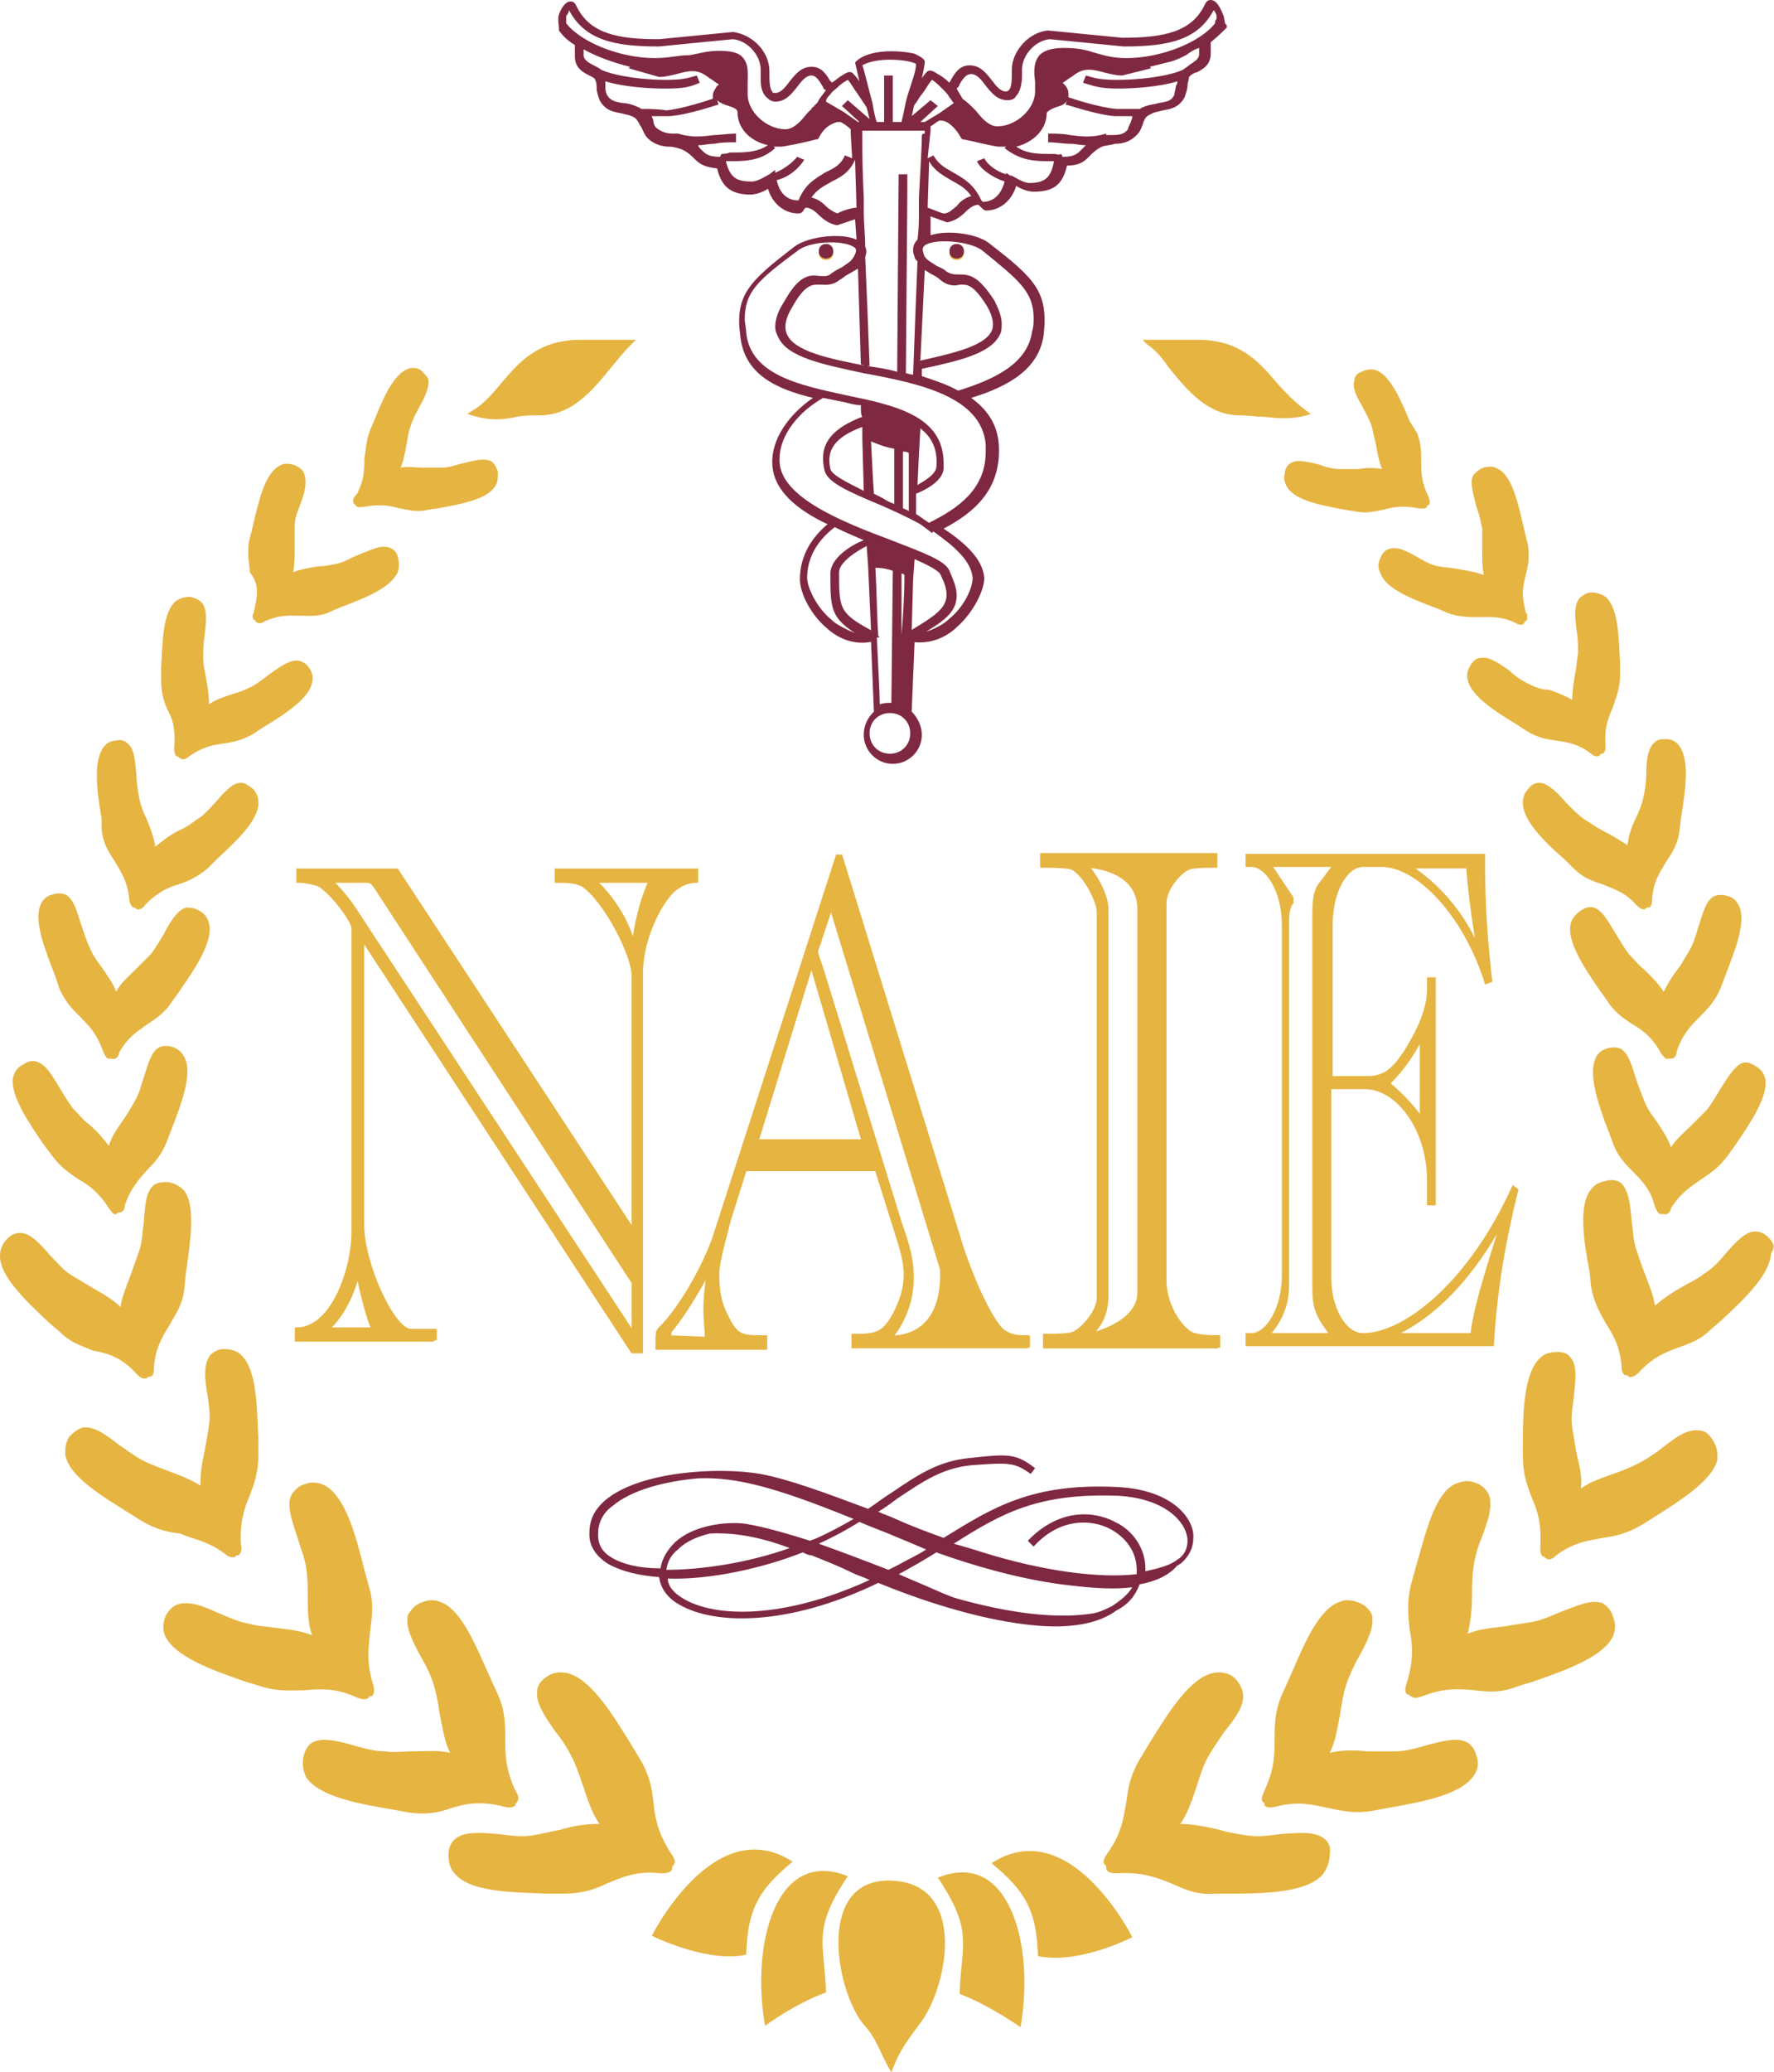 <?xml version="1.0" encoding="UTF-8"?> <!-- Generator: Adobe Illustrator 25.0.0, SVG Export Plug-In . SVG Version: 6.00 Build 0) --> <svg xmlns="http://www.w3.org/2000/svg" xmlns:xlink="http://www.w3.org/1999/xlink" version="1.1" id="Layer_1" x="0px" y="0px" viewBox="0 0 122.2 142.7" style="enable-background:new 0 0 122.2 142.7;" xml:space="preserve"> <style type="text/css"> .st0{fill:#E6B441;} .st1{fill:#7F2841;} .st2{fill-rule:evenodd;clip-rule:evenodd;fill:#E6B441;} .st3{fill:none;stroke:#E6B441;stroke-width:0.297;stroke-miterlimit:3.864;} .st4{fill:none;stroke:#E6B441;stroke-width:0.38;stroke-miterlimit:3.864;} .st5{fill:none;stroke:#E6B441;stroke-width:0.309;stroke-miterlimit:3.864;} </style> <g> <g> <path class="st0" d="M45,124c-0.1-0.9-0.3-1.9-1-3l-0.6-1c-1.3-2.1-2.8-4.5-4.4-4.8c-0.5-0.1-1,0-1.4,0.3s-0.6,0.6-0.6,1 c-0.1,0.8,0.6,1.8,1.3,2.8c0.5,0.6,0.9,1.3,1.2,1.9c0.3,0.7,0.5,1.3,0.7,1.9c0.3,0.9,0.6,1.8,1.1,2.5c-0.9,0-1.7,0.1-2.7,0.4 c-0.6,0.1-1.3,0.3-2,0.4s-1.5,0-2.2-0.1c-1.2-0.1-2.4-0.2-3,0.3c-0.3,0.2-0.5,0.6-0.5,1.1c0,0.6,0.1,1,0.5,1.4 c1.1,1.2,3.9,1.2,6.3,1.3h1.1c1.3,0,2.2-0.3,3-0.7c1-0.4,2-0.9,3.7-0.7c0.3,0,0.7,0,0.8-0.3c0-0.1,0-0.1,0-0.2 c0.1,0,0.1,0,0.1-0.1c0.2-0.2,0-0.5-0.2-0.8C45.3,126.2,45.1,125.1,45,124z"></path> <path class="st0" d="M31.1,124.5c1-0.3,2-0.5,3.6-0.1c0.3,0.1,0.7,0.1,0.8-0.1v-0.1c0,0,0.1,0,0.1-0.1c0.2-0.2,0.1-0.5-0.1-0.8 c-0.7-1.5-0.7-2.6-0.7-3.6c0-0.9,0-1.9-0.5-3l-0.5-1.1c-1-2.2-2-4.8-3.5-5.3c-0.5-0.2-0.9-0.1-1.4,0.1c-0.4,0.2-0.6,0.5-0.8,0.8 c-0.2,0.8,0.3,1.8,0.9,2.9c0.4,0.7,0.7,1.3,0.9,2s0.3,1.3,0.4,2c0.2,0.9,0.3,1.8,0.7,2.6c-0.8-0.2-1.7-0.1-2.6-0.1 c-0.6,0-1.3,0.1-1.9,0c-0.7,0-1.4-0.2-2.1-0.4c-1.1-0.3-2.2-0.6-2.9-0.2c-0.3,0.2-0.5,0.5-0.6,1s0,1,0.2,1.4 c0.9,1.3,3.5,1.8,5.9,2.2l1.1,0.2l0,0C29.4,125,30.3,124.8,31.1,124.5z"></path> <path class="st0" d="M24.6,116.9c0.3,0.1,0.6,0.2,0.8,0c0,0,0-0.1,0.1-0.1h0.1c0.2-0.1,0.2-0.5,0.1-0.8c-0.5-1.6-0.3-2.6-0.2-3.7 c0.1-0.9,0.3-1.8-0.1-3.1l-0.3-1.1c-0.6-2.4-1.3-5-2.7-5.8c-0.4-0.2-0.9-0.3-1.4-0.1c-0.4,0.1-0.7,0.4-0.9,0.7 c-0.4,0.7,0,1.8,0.4,3c0.2,0.7,0.5,1.4,0.6,2.1s0.1,1.4,0.1,2c0,0.9,0,1.8,0.3,2.6c-0.8-0.3-1.6-0.4-2.5-0.5 c-0.6-0.1-1.2-0.1-1.9-0.3c-0.6-0.1-1.3-0.4-2-0.7c-1.1-0.5-2.1-0.9-2.9-0.6c-0.3,0.1-0.6,0.4-0.8,0.8c-0.2,0.5-0.2,1,0,1.4 c0.7,1.4,3.2,2.3,5.5,3.1l1,0.3c1.2,0.4,2.1,0.3,3,0.3C22,116.3,23.1,116.2,24.6,116.9z"></path> <path class="st0" d="M15.5,107c0.2,0.2,0.5,0.3,0.7,0.2l0.1-0.1h0.1c0.2-0.1,0.3-0.4,0.2-0.7c-0.1-1.5,0.2-2.5,0.6-3.4 c0.3-0.8,0.6-1.6,0.6-2.8v-1c-0.1-2.3-0.1-4.9-1.2-5.9c-0.3-0.3-0.7-0.4-1.2-0.4c-0.4,0-0.7,0.2-0.9,0.4c-0.5,0.6-0.4,1.7-0.2,2.8 c0.1,0.7,0.2,1.4,0.1,2c-0.1,0.7-0.2,1.3-0.3,1.8c-0.2,0.9-0.3,1.6-0.3,2.4c-0.6-0.4-1.4-0.7-2.2-1c-0.5-0.2-1.1-0.4-1.7-0.7 c-0.6-0.3-1.1-0.7-1.7-1.1c-0.9-0.7-1.7-1.3-2.5-1.2c-0.3,0.1-0.6,0.3-0.9,0.6c-0.2,0.3-0.3,0.6-0.3,1c0,0.1,0,0.2,0,0.3 c0.3,1.5,2.5,2.8,4.4,4l0.8,0.5c1,0.6,1.8,0.8,2.7,0.9C13.3,106,14.3,106.1,15.5,107z"></path> <path class="st0" d="M9.4,94.6c0.2,0.2,0.4,0.4,0.7,0.3c0,0,0.1,0,0.1-0.1h0.1c0.3,0,0.3-0.4,0.3-0.6c0.1-1.5,0.7-2.3,1.1-3 c0.4-0.7,0.9-1.4,1-2.5l0.1-1c0.3-2.1,0.7-4.6-0.1-5.7c-0.3-0.3-0.6-0.5-1.1-0.6c-0.4,0-0.7,0-1,0.2c-0.6,0.5-0.6,1.5-0.7,2.6 c-0.1,0.7-0.1,1.3-0.3,1.9S9.2,87.2,9,87.8c-0.3,0.8-0.6,1.5-0.7,2.2c-0.5-0.5-1.2-0.9-1.9-1.3c-0.5-0.3-1-0.6-1.5-0.9 S4,87,3.5,86.5c-0.7-0.8-1.4-1.6-2.1-1.6c-0.3,0-0.6,0.1-0.9,0.4C0.2,85.6,0,86,0,86.5c0,1.4,1.8,3.1,3.4,4.6l0.7,0.6 c0.8,0.8,1.6,1,2.3,1.3C7.5,93.2,8.4,93.5,9.4,94.6z"></path> <path class="st0" d="M3.6,79.6c0.6,0.8,1.2,1.2,1.8,1.6c0.7,0.4,1.4,0.9,2.1,2c0.1,0.1,0.3,0.5,0.5,0.4c0,0,0.1,0,0.1-0.1h0.1 c0.3,0,0.4-0.3,0.4-0.5c0.4-1.2,1-1.8,1.5-2.4c0.5-0.5,1-1,1.4-2l0.3-0.8c0.7-1.8,1.5-3.9,0.9-5c-0.2-0.4-0.5-0.6-0.8-0.7 s-0.6-0.1-0.9,0c-0.6,0.3-0.8,1.2-1.1,2.1c-0.2,0.6-0.3,1.1-0.6,1.6s-0.5,0.9-0.8,1.3c-0.4,0.6-0.8,1.1-1,1.8 c-0.4-0.5-0.8-1-1.4-1.5c-0.4-0.3-0.7-0.7-1.1-1.1c-0.3-0.4-0.6-0.9-0.9-1.4c-0.5-0.8-0.9-1.6-1.6-1.8c-0.3-0.1-0.6,0-0.9,0.2 c-0.4,0.2-0.6,0.5-0.7,0.9c-0.2,1.2,1,3,2.1,4.6L3.6,79.6z"></path> <path class="st0" d="M4.1,68.1C4.5,69,5,69.5,5.5,70c0.6,0.6,1.2,1.2,1.6,2.4c0.1,0.2,0.2,0.5,0.4,0.5h0.1h0.1 C8,73,8.2,72.7,8.2,72.5c0.6-1.1,1.3-1.5,2-2c0.6-0.4,1.2-0.8,1.7-1.6l0.5-0.7c1.1-1.6,2.3-3.4,2-4.6c-0.1-0.4-0.3-0.7-0.7-0.9 c-0.3-0.2-0.6-0.2-0.9-0.2c-0.6,0.2-1.1,1-1.5,1.8c-0.3,0.5-0.6,1-0.9,1.4c-0.4,0.4-0.7,0.7-1.1,1.1c-0.5,0.5-1,0.9-1.3,1.5 c-0.2-0.6-0.6-1.1-1-1.7c-0.3-0.4-0.6-0.8-0.8-1.3c-0.2-0.4-0.4-1-0.6-1.6c-0.3-0.9-0.5-1.8-1.1-2.1c-0.3-0.1-0.6-0.1-0.9,0 c-0.4,0.1-0.7,0.4-0.8,0.7c-0.5,1.1,0.3,3.1,1,4.9L4.1,68.1z"></path> <path class="st0" d="M7,57.1c0.1,1,0.5,1.6,0.9,2.2c0.4,0.7,0.9,1.4,1,2.6c0,0.2,0.1,0.5,0.3,0.6h0.1c0,0,0,0,0.1,0.1 c0.2,0.1,0.5-0.1,0.6-0.3c0.9-0.9,1.6-1.2,2.3-1.4c0.6-0.2,1.3-0.5,2-1.1l0.6-0.6c1.4-1.3,2.9-2.7,2.9-3.9c0-0.4-0.1-0.7-0.4-1 c-0.3-0.2-0.5-0.4-0.8-0.4c-0.6,0-1.2,0.7-1.8,1.4c-0.4,0.4-0.8,0.9-1.2,1.1c-0.4,0.3-0.8,0.6-1.3,0.8c-0.6,0.3-1.1,0.7-1.6,1.1 c-0.1-0.6-0.3-1.2-0.6-1.9C9.9,56,9.7,55.5,9.6,55s-0.2-1.1-0.2-1.6c-0.1-0.9-0.1-1.8-0.6-2.2C8.6,51,8.3,50.9,8,51 c-0.4,0-0.7,0.2-0.9,0.5c-0.7,1-0.4,3.1-0.1,4.9V57.1z"></path> <path class="st0" d="M12,51.5c0,0.2,0,0.5,0.2,0.6h0.1c0,0,0,0.1,0.1,0.1c0.2,0.2,0.5,0,0.6-0.1c1-0.7,1.7-0.8,2.4-0.9 c0.6-0.1,1.3-0.2,2.1-0.7l0.6-0.4c1.5-0.9,3.2-2,3.4-3.1c0.1-0.4,0-0.7-0.2-1s-0.4-0.4-0.7-0.5c-0.6-0.1-1.3,0.4-2,0.9 c-0.4,0.3-0.9,0.7-1.3,0.9c-0.4,0.2-0.9,0.4-1.3,0.5c-0.6,0.2-1.2,0.4-1.6,0.7c0-0.6-0.1-1.2-0.2-1.8c-0.1-0.5-0.2-0.9-0.2-1.4 s0-1,0.1-1.6c0.1-0.9,0.2-1.7-0.2-2.2c-0.2-0.2-0.4-0.3-0.8-0.4c-0.4,0-0.7,0.1-1,0.3c-0.9,0.8-0.9,2.8-1,4.6v0.8 c0,0.9,0.2,1.6,0.5,2.2C11.9,49.5,12.1,50.3,12,51.5z"></path> <path class="st0" d="M17.7,40.8c0,0.4-0.1,0.8-0.2,1.3c0,0.1-0.1,0.2-0.1,0.3s0,0.2,0.1,0.3h0.1v0.1c0.2,0.2,0.5,0.1,0.6,0 c1.1-0.5,1.8-0.4,2.5-0.4c0.6,0,1.3,0.1,2.1-0.3l0.7-0.3c1.6-0.6,3.4-1.3,3.9-2.4c0.1-0.3,0.1-0.7,0-1.1c-0.1-0.3-0.3-0.5-0.6-0.6 c-0.6-0.2-1.3,0.2-2.1,0.5c-0.5,0.2-1,0.5-1.4,0.6c-0.5,0.1-0.9,0.2-1.4,0.2c-0.6,0.1-1.2,0.2-1.7,0.4c0.1-0.6,0.1-1.2,0.1-1.8 c0-0.5,0-0.9,0-1.4s0.2-1,0.4-1.5c0.3-0.8,0.5-1.6,0.2-2.2c-0.1-0.2-0.4-0.4-0.7-0.5c-0.4-0.1-0.7-0.1-1,0.1 c-1,0.6-1.4,2.5-1.8,4.2l-0.2,0.8c-0.1,0.3-0.1,0.7-0.1,1c0,0.5,0.1,0.9,0.1,1.3C17.6,39.9,17.7,40.3,17.7,40.8z"></path> <path class="st0" d="M24.4,34.7C24.5,34.7,24.5,34.7,24.4,34.7c0.1,0.1,0.1,0.1,0.1,0.1c0.1,0.2,0.4,0.1,0.6,0.1 c1-0.2,1.7-0.1,2.4,0.1c0.6,0.1,1.2,0.3,2,0.1l0.7-0.1c1.6-0.3,3.3-0.6,3.9-1.5c0.2-0.3,0.2-0.6,0.2-1c-0.1-0.3-0.2-0.5-0.4-0.7 c-0.5-0.3-1.2-0.1-2,0.1c-0.5,0.1-0.9,0.3-1.4,0.3c-0.4,0-0.9,0-1.3,0c-0.6,0-1.1-0.1-1.6,0c0.2-0.5,0.3-1,0.4-1.6 c0.1-0.4,0.1-0.8,0.3-1.3c0.1-0.4,0.4-0.9,0.6-1.3c0.4-0.7,0.7-1.4,0.6-1.9c-0.1-0.2-0.3-0.4-0.5-0.6c-0.3-0.2-0.6-0.2-0.9-0.1 c-1,0.4-1.7,2-2.3,3.5l-0.3,0.7l0,0c-0.3,0.8-0.3,1.4-0.4,2c0,0.7,0,1.4-0.5,2.4C24.4,34.2,24.2,34.5,24.4,34.7z"></path> <path class="st0" d="M35.6,28.7c0.5-0.1,1-0.1,1.6-0.1c2.2,0,3.6-1.7,4.9-3.3c0.5-0.6,0.9-1.1,1.4-1.6l0.3-0.3h-0.4H40 c-2.9,0-4.2,1.5-5.4,2.9c-0.6,0.7-1.2,1.5-2.1,2l-0.3,0.2l0.3,0.1C33.8,29,34.7,28.9,35.6,28.7z"></path> </g> <path class="st1" d="M77,102.4c-5.9-0.3-8.6,1.4-12,3.5c-1.1-0.4-2.2-0.8-3.3-1.3c-0.4-0.2-0.8-0.3-1.2-0.5 c0.5-0.3,0.9-0.6,1.3-0.9c1.8-1.2,3.1-2.1,5.1-2.3c2.6-0.2,3-0.2,4.1,0.6l0.3-0.4c-1.3-1-1.8-1-4.5-0.7c-2.1,0.2-3.5,1.1-5.4,2.4 c-0.5,0.3-1,0.7-1.6,1.1c-2.7-1-5.3-2-7.4-2.4c-2.9-0.5-8.3-0.2-10.7,1.8c-0.8,0.7-1.1,1.4-1.1,2.3v0.1c0,0.8,0.5,1.5,1.3,2 c0.9,0.5,2.1,0.8,3.5,0.9c0.1,0.7,0.5,1.4,1.4,1.9c2.4,1.4,7.5,1.5,13.7-1.5l0,0c3.9,1.6,7.6,2.6,10.5,2.9c2.7,0.3,4.7-0.1,5.9-1 c0.8-0.4,1.3-1,1.6-1.8c1.1-0.2,2-0.6,2.6-1.3c0.1,0,0.1-0.1,0.2-0.1c0.6-0.5,0.9-1.1,0.9-1.8C82.3,104.7,80.9,102.6,77,102.4z M77,103c3.5,0.2,4.8,2,4.8,3.1c0,0.5-0.2,1-0.7,1.3c-0.5,0.4-1.3,0.6-2.2,0.8c0-0.1,0-0.1,0-0.2c0-1.3-0.8-2.6-2.1-3.2 c-1.5-0.8-3.9-0.9-6,1.3l0.4,0.4c1.8-2,4-1.9,5.3-1.2c1.1,0.6,1.8,1.6,1.8,2.8c0,0.1,0,0.2,0,0.3c-2.6,0.3-6.4-0.2-10.6-1.5 c-0.6-0.2-1.3-0.4-2-0.6C69,104.2,71.5,102.8,77,103z M66,110.1c-0.7-0.2-1.3-0.5-2-0.8s-1.4-0.6-2.1-0.9c0.1,0,0.1-0.1,0.2-0.1 c0.9-0.5,1.6-0.9,2.4-1.4c2.5,0.9,5.6,1.8,8.6,2.2c1.6,0.2,3.4,0.4,4.9,0.2c-0.3,0.5-0.8,0.9-1.4,1.3c-0.4,0.2-0.8,0.4-1.3,0.5 C72.8,111.5,69.6,111.1,66,110.1z M48.9,105.6c2-0.1,3.9,0.4,5.5,1c-2.8,1-6,1.5-8.5,1.5c0.1-0.6,0.3-1,0.8-1.4 C47.3,106.1,48.1,105.8,48.9,105.6z M61.9,105.9c0.5,0.2,1.2,0.5,1.9,0.8c-0.6,0.4-1.3,0.7-2,1.1c-0.2,0.1-0.4,0.2-0.6,0.3 c-1.8-0.7-3.4-1.3-4.8-1.8c1.1-0.5,2-1,2.8-1.5C60.1,105.2,61,105.5,61.9,105.9z M42.2,107.3c-0.7-0.4-1-0.9-1-1.6v-0.1 c0-0.7,0.3-1.4,1-1.9c1.3-1.1,3.6-1.7,5.9-1.9c2.6-0.1,5.3,0.6,10.7,2.8c-0.7,0.4-1.6,0.9-2.5,1.3c-0.2,0.1-0.3,0.1-0.5,0.2 c-2.2-0.7-3.8-1.1-4.7-1.2c-1.4-0.1-3.4,0.2-4.6,1.3c-0.5,0.5-0.9,1.1-1,1.8C44,108,42.9,107.7,42.2,107.3z M47.1,110.1 c-0.7-0.4-1.1-0.9-1.1-1.4c2.9,0.1,6.5-0.7,9.3-1.8c0.2,0.1,0.4,0.2,0.6,0.2c1,0.4,2,0.8,2.8,1.2c0.4,0.2,0.8,0.3,1.2,0.5 C54,111.5,49.3,111.4,47.1,110.1z"></path> <g> <path class="st0" d="M91.2,126.6c-0.6-0.5-1.8-0.4-3-0.3c-0.8,0.1-1.5,0.2-2.2,0.1s-1.4-0.2-2-0.4c-0.9-0.2-1.8-0.4-2.7-0.4 c0.5-0.7,0.8-1.6,1.1-2.5c0.2-0.6,0.4-1.3,0.7-1.9c0.3-0.6,0.8-1.3,1.2-1.9c0.8-1,1.5-1.9,1.3-2.8c-0.1-0.4-0.3-0.7-0.6-1 c-0.4-0.3-0.9-0.4-1.4-0.3c-1.6,0.3-3.1,2.7-4.4,4.8l-0.6,1c-0.7,1.1-0.9,2.1-1,3c-0.2,1.1-0.3,2.2-1.3,3.6 c-0.2,0.3-0.4,0.6-0.2,0.8l0.1,0.1c0,0.1,0,0.1,0,0.2c0.1,0.3,0.5,0.3,0.8,0.3c1.7-0.1,2.7,0.3,3.7,0.7c0.9,0.4,1.7,0.8,3,0.7h1.1 c2.5,0,5.2-0.1,6.3-1.3c0.3-0.4,0.5-0.9,0.5-1.4C91.7,127.2,91.5,126.8,91.2,126.6z"></path> <path class="st0" d="M101.1,120c-0.7-0.4-1.8-0.1-2.9,0.2c-0.7,0.2-1.4,0.4-2.1,0.4s-1.3,0-1.9,0c-0.9-0.1-1.8-0.1-2.6,0.1 c0.4-0.8,0.5-1.6,0.7-2.6c0.1-0.6,0.2-1.3,0.4-2c0.2-0.6,0.5-1.3,0.9-2c0.6-1.1,1.1-2.1,0.9-2.9c-0.1-0.3-0.4-0.6-0.8-0.8 c-0.5-0.2-0.9-0.3-1.4-0.1c-1.5,0.5-2.5,3-3.5,5.3l-0.5,1.1c-0.5,1.2-0.5,2.1-0.5,3c0,1.1,0,2.1-0.7,3.6c-0.1,0.3-0.3,0.6-0.1,0.8 c0,0,0.1,0,0.1,0.1s0,0.1,0,0.1c0.1,0.2,0.5,0.2,0.8,0.1c1.6-0.4,2.6-0.1,3.6,0.1c0.9,0.2,1.8,0.4,3,0.2l0,0l1.1-0.2 c2.3-0.4,5-0.9,5.9-2.2c0.3-0.4,0.4-0.9,0.2-1.4C101.6,120.5,101.4,120.2,101.1,120z"></path> <path class="st0" d="M110.4,110.4c-0.8-0.3-1.8,0.2-2.9,0.6c-0.7,0.3-1.4,0.6-2,0.7c-0.7,0.1-1.3,0.2-1.9,0.3 c-0.9,0.1-1.8,0.2-2.5,0.5c0.2-0.8,0.3-1.7,0.3-2.6c0-0.6,0-1.3,0.1-2s0.3-1.4,0.6-2.1c0.4-1.1,0.8-2.2,0.4-3 c-0.2-0.3-0.5-0.6-0.9-0.7c-0.5-0.2-0.9-0.1-1.4,0.1c-1.4,0.7-2,3.4-2.7,5.8l-0.3,1.1c-0.3,1.2-0.2,2.2-0.1,3.1 c0.2,1,0.3,2.1-0.2,3.7c-0.1,0.3-0.2,0.7,0.1,0.8h0.1c0,0.1,0,0.1,0.1,0.1c0.2,0.2,0.5,0.1,0.8,0c1.5-0.6,2.6-0.5,3.6-0.4 c0.9,0.1,1.8,0.2,3-0.3l1-0.3c2.3-0.8,4.8-1.7,5.5-3.1c0.2-0.5,0.2-0.9,0-1.4C111,110.9,110.7,110.6,110.4,110.4z"></path> <path class="st0" d="M117,98.5c-0.8-0.1-1.6,0.5-2.5,1.2c-0.5,0.4-1.1,0.8-1.7,1.1c-0.6,0.3-1.1,0.5-1.7,0.7 c-0.8,0.3-1.5,0.5-2.2,1c0.1-0.8-0.1-1.6-0.3-2.4c-0.1-0.6-0.2-1.2-0.3-1.8c-0.1-0.6,0-1.3,0.1-2c0.1-1.1,0.3-2.2-0.2-2.8 c-0.2-0.3-0.5-0.4-0.9-0.4c-0.5,0-0.9,0.1-1.2,0.4c-1.1,1-1.2,3.6-1.2,5.8v1c0,1.2,0.3,2,0.6,2.8c0.4,0.9,0.7,1.8,0.6,3.4 c0,0.3,0,0.6,0.2,0.7h0.1c0,0,0,0.1,0.1,0.1c0.2,0.2,0.5,0,0.7-0.2c1.2-0.9,2.2-1,3.2-1.2c0.8-0.1,1.7-0.3,2.7-0.9l0.8-0.5 c1.9-1.2,4.1-2.6,4.4-4c0-0.1,0-0.2,0-0.3c0-0.3-0.1-0.7-0.3-1C117.7,98.7,117.4,98.5,117,98.5z"></path> <path class="st0" d="M121.8,85.2c-0.3-0.3-0.6-0.4-0.9-0.4c-0.7,0-1.4,0.8-2.1,1.6c-0.4,0.5-0.9,1-1.4,1.3c-0.5,0.4-1,0.6-1.5,0.9 c-0.7,0.4-1.3,0.8-1.9,1.3c-0.1-0.7-0.4-1.4-0.7-2.2c-0.2-0.5-0.4-1.1-0.6-1.7s-0.2-1.2-0.3-1.9c-0.1-1.1-0.2-2.1-0.7-2.6 c-0.2-0.2-0.6-0.3-1-0.2c-0.5,0.1-0.8,0.2-1.1,0.6c-0.9,1.1-0.5,3.6-0.1,5.7l0.1,1l0,0c0.2,1.1,0.6,1.8,1,2.5c0.5,0.8,1,1.6,1.1,3 c0,0.3,0.1,0.6,0.3,0.6h0.1l0.1,0.1c0.2,0.1,0.5-0.1,0.7-0.3c1-1.1,1.9-1.4,2.7-1.7c0.8-0.3,1.5-0.5,2.3-1.3l0.7-0.6 c1.6-1.5,3.3-3.1,3.4-4.6C122.3,85.9,122.2,85.6,121.8,85.2z"></path> <path class="st0" d="M118.5,75c-0.3,0.5-0.6,1-0.9,1.4c-0.4,0.4-0.7,0.7-1.1,1.1c-0.5,0.5-1,0.9-1.4,1.5c-0.2-0.6-0.6-1.2-1-1.8 c-0.3-0.4-0.6-0.8-0.8-1.3c-0.2-0.5-0.4-1-0.6-1.6c-0.3-0.9-0.5-1.8-1.1-2.1c-0.3-0.1-0.6-0.1-0.9,0c-0.4,0.1-0.7,0.4-0.8,0.7 c-0.5,1.1,0.2,3.2,0.9,5l0.3,0.8c0.3,0.9,0.9,1.5,1.4,2c0.6,0.6,1.2,1.2,1.5,2.4c0.1,0.2,0.2,0.5,0.4,0.5h0.1h0.1 c0.3,0.1,0.5-0.2,0.5-0.4c0.7-1.1,1.4-1.5,2.1-2c0.6-0.4,1.2-0.8,1.8-1.6l0.5-0.7c1.1-1.6,2.3-3.4,2.1-4.6 c-0.1-0.4-0.3-0.7-0.7-0.9c-0.3-0.2-0.6-0.3-0.9-0.2C119.5,73.4,119,74.2,118.5,75z"></path> <path class="st0" d="M114.6,68.3c-0.3-0.5-0.8-1-1.3-1.5c-0.4-0.3-0.7-0.7-1.1-1.1c-0.3-0.4-0.6-0.9-0.9-1.4 c-0.5-0.8-0.9-1.6-1.5-1.8c-0.3-0.1-0.6,0-0.9,0.2s-0.6,0.5-0.7,0.9c-0.3,1.2,0.9,3,2,4.6l0.5,0.7c0.5,0.8,1.1,1.2,1.7,1.6 c0.7,0.4,1.4,0.9,2,2c0.1,0.1,0.3,0.5,0.5,0.4h0.1h0.1c0.3,0,0.4-0.3,0.4-0.5c0.4-1.2,1-1.8,1.6-2.4c0.5-0.5,1-1,1.4-1.9l0.3-0.8 c0.7-1.8,1.5-3.8,1-4.9c-0.2-0.4-0.4-0.6-0.8-0.7c-0.3-0.1-0.6-0.1-0.9,0c-0.6,0.3-0.8,1.2-1.1,2.1c-0.2,0.6-0.3,1.1-0.6,1.6 c-0.3,0.5-0.5,0.9-0.8,1.3C115.2,67.2,114.9,67.7,114.6,68.3z"></path> <path class="st0" d="M110.4,57.2c-0.4-0.2-0.8-0.5-1.3-0.8c-0.4-0.3-0.8-0.7-1.2-1.1c-0.6-0.7-1.2-1.3-1.8-1.4 c-0.3,0-0.6,0.1-0.8,0.4c-0.3,0.3-0.4,0.6-0.4,1c0,1.2,1.5,2.7,2.9,3.9l0.6,0.6l0,0c0.7,0.7,1.4,0.9,2,1.1 c0.7,0.3,1.5,0.5,2.3,1.4c0.1,0.1,0.4,0.4,0.6,0.3c0,0,0.1,0,0.1-0.1h0.1c0.3,0,0.3-0.4,0.3-0.6c0.1-1.3,0.6-1.9,1-2.6 c0.4-0.6,0.8-1.2,0.9-2.2l0.1-0.8c0.3-1.9,0.6-3.9-0.1-4.9c-0.2-0.3-0.5-0.5-0.9-0.5c-0.3,0-0.6,0-0.8,0.2 c-0.5,0.4-0.6,1.3-0.6,2.2c0,0.6-0.1,1.2-0.2,1.6c-0.1,0.5-0.3,1-0.5,1.4c-0.3,0.6-0.5,1.2-0.6,1.9 C111.5,57.8,111,57.5,110.4,57.2z"></path> <path class="st0" d="M105.3,47.1c-0.4-0.2-0.9-0.5-1.3-0.9c-0.7-0.5-1.4-1-2-0.9c-0.3,0-0.5,0.2-0.7,0.5s-0.3,0.7-0.2,1 c0.2,1.1,1.9,2.2,3.4,3.1l0.6,0.4c0.8,0.5,1.4,0.6,2.1,0.7c0.7,0.1,1.5,0.2,2.4,0.9c0.1,0.1,0.4,0.3,0.6,0.1c0,0,0,0,0.1-0.1h0.1 c0.2-0.1,0.2-0.4,0.2-0.6c-0.1-1.2,0.2-1.9,0.5-2.6c0.2-0.6,0.5-1.3,0.5-2.2v-0.8c-0.1-1.8-0.1-3.8-1-4.6c-0.3-0.2-0.6-0.3-1-0.3 c-0.3,0-0.6,0.2-0.8,0.4c-0.4,0.5-0.3,1.3-0.2,2.2c0.1,0.5,0.1,1.1,0.1,1.6c-0.1,0.5-0.1,1-0.2,1.4c-0.1,0.6-0.2,1.2-0.2,1.8 c-0.5-0.3-1-0.5-1.6-0.7C106.2,47.5,105.7,47.3,105.3,47.1z"></path> <path class="st0" d="M95.7,37.8c-0.3,0.1-0.5,0.3-0.6,0.6c-0.2,0.4-0.2,0.7,0,1.1c0.4,1.1,2.3,1.8,3.9,2.4l0.7,0.3 c0.8,0.3,1.5,0.3,2.2,0.3s1.5-0.1,2.5,0.4c0.1,0.1,0.5,0.2,0.6,0v-0.1h0.1c0.1-0.1,0.1-0.2,0.1-0.3s0-0.3-0.1-0.3 c-0.1-0.5-0.2-0.9-0.2-1.3c0-0.5,0.1-0.9,0.2-1.3c0.1-0.4,0.2-0.8,0.2-1.3c0-0.3,0-0.6-0.1-1l-0.2-0.8c-0.4-1.7-0.8-3.7-1.8-4.2 c-0.3-0.2-0.6-0.2-1-0.1c-0.3,0.1-0.5,0.3-0.7,0.5c-0.3,0.5,0,1.3,0.2,2.2c0.2,0.5,0.3,1,0.4,1.5c0,0.5,0,1,0,1.4 c0,0.6,0,1.2,0.1,1.8c-0.5-0.2-1.1-0.3-1.7-0.4c-0.4-0.1-0.9-0.1-1.4-0.2c-0.5-0.1-0.9-0.3-1.4-0.6C97,38,96.3,37.6,95.7,37.8z"></path> <path class="st0" d="M88.9,31.9c-0.2,0.1-0.4,0.4-0.4,0.7c-0.1,0.4,0,0.7,0.2,1c0.6,0.9,2.4,1.2,3.9,1.5l0.7,0.1 c0.8,0.2,1.4,0,2-0.1c0.7-0.2,1.3-0.3,2.4-0.1c0.1,0,0.5,0.1,0.6-0.1v-0.1c0,0,0,0,0.1,0c0.2-0.2,0-0.5,0-0.6 c-0.5-1-0.5-1.7-0.5-2.4c0-0.6,0-1.3-0.3-2L97.1,29c-0.6-1.5-1.4-3.2-2.3-3.5c-0.3-0.1-0.6-0.1-1,0.1c-0.3,0.1-0.5,0.3-0.5,0.6 c-0.2,0.5,0.2,1.2,0.6,1.9c0.2,0.4,0.5,0.9,0.6,1.3s0.2,0.9,0.3,1.3c0.1,0.6,0.2,1.1,0.4,1.6c-0.5-0.1-1.1-0.1-1.6,0 c-0.4,0-0.8,0-1.3,0c-0.4,0-0.9-0.1-1.4-0.3C90.1,31.8,89.3,31.6,88.9,31.9z"></path> <path class="st0" d="M80.5,25.3c1.3,1.6,2.7,3.3,4.9,3.3c0.6,0,1.1,0.1,1.6,0.1c1,0.1,1.9,0.2,3-0.1l0.3-0.1L90,28.3 c-0.8-0.6-1.5-1.3-2.1-2c-1.2-1.4-2.5-2.9-5.4-2.9h-3.4h-0.4l0.3,0.3C79.6,24.1,80.1,24.7,80.5,25.3z"></path> </g> <g> <path class="st0" d="M44.9,133.3c0,0,4.3-8.6,9.7-5.1c-2.3,1.9-3.1,3.2-3.2,6.4C48.7,135.2,44.9,133.3,44.9,133.3L44.9,133.3z"></path> <path class="st0" d="M52.7,139.5c-1-5.7,0.8-12.3,5.7-10.3c-2.5,3.7-1.6,4.6-1.5,8C54.7,138,52.7,139.5,52.7,139.5L52.7,139.5z"></path> <path class="st0" d="M61.4,142.7c0.5-1.3,0.8-1.8,2-3.4c1.9-2.5,3.3-9.7-2.1-9.8c-5-0.1-3.8,7.3-1.9,9.8 C60.5,140.5,60.5,141.2,61.4,142.7L61.4,142.7z"></path> <path class="st0" d="M78,133.4c0,0-4.3-8.6-9.7-5.1c2.3,1.9,3.1,3.2,3.2,6.4C74.3,135.3,78,133.4,78,133.4L78,133.4z"></path> <path class="st0" d="M70.3,139.6c1-5.7-0.8-12.3-5.7-10.3c2.5,3.7,1.6,4.6,1.5,8C68.2,138.1,70.3,139.6,70.3,139.6L70.3,139.6z"></path> </g> <path class="st0" d="M56.9,16.9c0.3,0,0.5,0.2,0.5,0.5s-0.2,0.5-0.5,0.5s-0.5-0.2-0.5-0.5S56.6,16.9,56.9,16.9z"></path> <path class="st0" d="M65.9,16.9c0.3,0,0.5,0.2,0.5,0.5s-0.2,0.5-0.5,0.5s-0.5-0.2-0.5-0.5S65.6,16.9,65.9,16.9z"></path> <g> <path class="st1" d="M56.9,17.8c0.3,0,0.5-0.2,0.5-0.5s-0.2-0.5-0.5-0.5s-0.5,0.2-0.5,0.5C56.4,17.6,56.6,17.8,56.9,17.8z"></path> <path class="st1" d="M65.9,17.8c0.3,0,0.5-0.2,0.5-0.5s-0.2-0.5-0.5-0.5s-0.5,0.2-0.5,0.5C65.4,17.6,65.6,17.8,65.9,17.8z"></path> <path class="st1" d="M84.2,0.9c0,0-0.3-0.9-0.8-0.9c-0.2,0-0.3,0.1-0.4,0.3c-0.9,1.9-2.8,2.3-5.7,2.3l-5.1-0.5l0,0 c-1.3,0.1-2.5,1.4-2.5,2.7V5c0,0.4,0,1-0.2,1.2c0,0-0.1,0.1-0.2,0.1c-0.4,0-0.7-0.4-1-0.8c-0.4-0.5-0.8-1-1.5-1s-1,0.5-1.3,1 c0,0.1-0.1,0.1-0.1,0.2c-0.3-0.3-0.6-0.5-0.8-0.6c-0.3-0.2-0.5-0.3-0.7-0.2l0,0l0,0c-0.1,0.1-0.3,0.3-0.4,0.5 c0.1-0.5,0.2-0.9,0.2-1.2l0,0l0,0C63.6,4,63.4,3.9,63,3.7c-0.8-0.2-3-0.4-4,0.5l-0.1,0.1l0.3,1.3C59,5.3,58.8,5.1,58.7,5l0,0l0,0 c-0.2-0.1-0.4,0-0.7,0.2c-0.2,0.1-0.4,0.3-0.7,0.5c0,0,0-0.1-0.1-0.1c-0.3-0.5-0.6-1-1.3-1s-1.1,0.5-1.5,1c-0.3,0.4-0.6,0.8-1,0.8 c-0.1,0-0.2,0-0.2-0.1C53,6.1,53,5.5,53,5.1V4.9c0-1.3-1.1-2.5-2.5-2.7l0,0l-5.1,0.5c-2.9,0-4.8-0.4-5.7-2.3 c-0.1-0.2-0.2-0.3-0.4-0.3c-0.5,0-0.8,0.9-0.8,0.9c-0.1,0.3,0,0.8,0,0.9V2v0.1c0.3,0.4,0.6,0.7,1.1,1c0,0.1,0,0.1,0,0.2 c0,0.1,0,0.2,0,0.3s0,0.2,0,0.3c0,0.8,0.6,1.1,1,1.3C40.8,5.3,41,5.4,41,5.5c0.1,0.2,0.1,0.4,0.1,0.6s0.1,0.5,0.2,0.8 c0.4,0.7,0.9,0.8,1.5,0.9c0.3,0.1,0.6,0.1,0.9,0.3l0,0l0,0c0.2,0.1,0.3,0.4,0.5,0.7c0.1,0.2,0.2,0.5,0.4,0.7 c0.5,0.5,1.1,0.6,1.5,0.6c0.3,0,0.6,0.1,0.9,0.2c0.4,0.2,0.6,0.4,0.8,0.6c0.4,0.4,0.7,0.6,1.6,0.7c0.3,1.3,1,1.8,2.3,1.8 c0.4,0,0.9-0.2,1.2-0.4c0.3,1,1.1,1.7,2.1,1.7c0.2,0,0.3-0.1,0.4-0.3l0.1-0.1c0.3,0,0.6,0.2,0.9,0.5c0.3,0.3,0.7,0.6,1.2,0.7h0.1 l1.2-0.4l0.1,1.4c-1.1-0.5-3.4-0.2-4.3,0.5c-3.1,2.4-4.1,3.3-3.7,6.2l0,0c0.3,2.6,2.5,3.6,5,4.2c-1.6,1.1-2.9,2.8-2.8,4.6 c0.1,1.8,1.7,3.1,3.8,4.1c-1.3,1.1-1.9,2.4-1.9,3.8c0,0.9,0.7,2.4,1.9,3.4c0.9,0.8,2,1.1,3,0.9h0.1l0,0H60l0.2,4.8 c-0.4,0.4-0.7,0.9-0.7,1.6c0,1.1,0.9,2,2,2s2-0.9,2-2c0-0.6-0.3-1.2-0.7-1.6l0.2-4.8c-0.1,0-0.1,0-0.2,0c1.4,0.2,2.5-0.4,3.2-1.1 c1-0.9,1.8-2.4,1.8-3.3c-0.1-1.3-1.3-2.4-2.8-3.4c2.1-1.1,4-2.7,3.8-5.8c-0.1-1.4-0.8-2.4-1.9-3.2c2.6-0.8,4.7-2,5-4.4 c0.3-2.9-0.6-3.8-3.7-6.2c-0.8-0.7-2.9-1-4.1-0.6v-1.3l1.1,0.4h0.1c0.5-0.1,0.9-0.4,1.2-0.7s0.6-0.5,0.9-0.5l0.1,0.1 c0.1,0.1,0.3,0.3,0.4,0.3c1,0,1.8-0.7,2.1-1.7c0.3,0.2,0.8,0.4,1.2,0.4c1.4,0,2-0.5,2.3-1.8c1,0,1.3-0.4,1.6-0.7 c0.2-0.2,0.4-0.4,0.8-0.6c0.3-0.1,0.6-0.1,0.9-0.2c0.5,0,1-0.1,1.5-0.6c0.2-0.2,0.3-0.4,0.4-0.7c0.1-0.3,0.2-0.6,0.5-0.7l0,0l0,0 c0.3-0.2,0.6-0.2,0.9-0.3c0.6-0.1,1.1-0.2,1.5-0.9c0.1-0.3,0.2-0.6,0.2-0.8c0-0.2,0.1-0.4,0.1-0.6c0,0,0,0,0.1-0.1 c0.1-0.1,0.2-0.1,0.3-0.2l0,0c0,0,0,0,0.1,0c0.4-0.2,1-0.5,1-1.3c0-0.1,0-0.2,0-0.3s0-0.2,0-0.3s0-0.1,0-0.2 c0.4-0.3,0.8-0.7,1.1-1V1.8V1.7C84.3,1.7,84.4,1.2,84.2,0.9z M63.5,6.5c0.3-0.4,0.5-0.8,0.7-1c0.2,0.1,0.5,0.4,0.8,0.7 c0.1,0.1,0.3,0.3,0.4,0.5c0.1,0.1,0.2,0.3,0.3,0.4l0,0l-1,0.7l-1,0.6h-0.3l1.2-1.1l-0.5-0.4L62.8,8c0.1-0.3,0.1-0.6,0.2-0.8 C63.2,7,63.3,6.7,63.5,6.5z M63.5,9.4c0,0.7-0.1,2.2-0.2,4.2c0,0.3,0,0.6,0,0.9c0,0.6,0,1.3-0.1,2c-0.3,0.3-0.4,0.7-0.2,1.2 c0,0.1,0.1,0.2,0.2,0.3c-0.1,2.4-0.2,5.1-0.3,7.8c-0.2,0-0.4-0.1-0.5-0.1l0.1-12.4v-1V12h-0.2h-0.4v0.4l-0.1,13.2 c-0.7-0.2-1.4-0.3-2.1-0.4c-2.6-0.5-5-1-5.5-2.2c-0.2-0.5-0.1-1.1,0.4-1.9c0.9-1.6,1.4-1.5,1.9-1.5c0.3,0,0.8,0.1,1.3-0.3 c0.2-0.1,0.4-0.3,0.6-0.4c0.2-0.1,0.5-0.3,0.7-0.4l0.2,6.6c0.1,0,0.3,0.1,0.4,0.1c0.1,0,0.1,0,0.2,0c-0.1-2.7-0.2-5.3-0.3-7.5 c0.1-0.3,0.1-0.5,0-0.7c0-0.8-0.1-1.6-0.1-2.4c0-0.3,0-0.7,0-1c-0.1-1.9-0.1-3.3-0.1-4c0-0.1,0-0.2,0-0.3s0-0.2,0-0.3 c0.1,0,0.4,0,0.8,0l0,0c0,0,0,0,0.1,0c0.7,0,1.8,0,2.5,0c0,0,0,0,0.1,0c0.4,0,0.7,0,0.8,0c0,0,0,0.1,0,0.2 C63.5,9.2,63.5,9.3,63.5,9.4z M63.7,18.6c0.2,0.1,0.3,0.2,0.5,0.3c0.2,0.1,0.4,0.2,0.6,0.4c0.5,0.4,1,0.4,1.3,0.3 c0.5,0,0.9-0.1,1.9,1.5c0.4,0.7,0.5,1.3,0.3,1.7c-0.5,1.1-3,1.6-5.2,2.1c0.1,0,0.2,0,0.3-0.1L63.7,18.6z M63.1,4.4 c0,0.4-0.2,1-0.4,1.6c-0.1,0.3-0.2,0.6-0.3,1c-0.1,0.5-0.2,1-0.3,1.4h-0.6V5.2h-0.6v3.2h-0.5c-0.1-0.2-0.2-0.7-0.3-1.3 c-0.3-1.1-0.6-2.4-0.7-2.6C60.4,3.9,62.6,4.1,63.1,4.4z M57.2,6.5c0.1-0.2,0.3-0.3,0.4-0.4c0.3-0.3,0.6-0.5,0.8-0.6 c0.2,0.2,0.4,0.6,0.7,1c0.2,0.3,0.4,0.6,0.6,0.9l0.2,0.8l-1.5-1.3L58,7.3l1.2,1.1h-0.1l-1-0.7L56.9,7C56.9,6.8,57,6.7,57.2,6.5z M39,1.6c0-0.1,0-0.2,0-0.3s0-0.1,0-0.2c0.1-0.1,0.2-0.3,0.2-0.4c1.1,2.1,3.2,2.5,6.2,2.5l0,0c0,0,5-0.5,5.1-0.5 c1,0.1,1.9,1.1,1.9,2.1V5c0,0.1,0,0.2,0,0.3c0,0.5,0,1,0.4,1.4C53,6.9,53.2,7,53.4,7c0.7,0,1.1-0.5,1.5-1c0.3-0.4,0.6-0.8,1-0.8 c0.3,0,0.5,0.3,0.8,0.8c0,0.1,0.1,0.2,0.2,0.2c-0.2,0.3-0.5,0.6-0.6,0.9c0,0-0.1,0-0.1,0.1l0,0c0,0-0.1,0-0.1,0.1l0,0 c-0.1,0.1-0.2,0.1-0.2,0.2l0,0c0,0,0,0-0.1,0.1l0,0c0,0,0,0-0.1,0.1l-0.1,0.1c-0.4,0.5-0.9,1.1-1.5,1.1c-1.3,0-2.6-1.2-2.6-2.4 c0-0.2,0-0.5,0-0.7c0-0.7,0.1-1.3-0.3-1.8c-0.3-0.4-0.9-0.5-1.7-0.5s-1.4,0.2-2,0.3c-0.8,0-1.4,0.2-2.4,0.2C42.7,4,40,2.9,39,1.6z M44.2,7.5c-0.1,0-0.1-0.1-0.2-0.1c-0.4-0.2-0.8-0.3-1.1-0.3C42.3,7,42,6.9,41.8,6.5c-0.1-0.2-0.1-0.4-0.1-0.6c0-0.1,0-0.2,0-0.3 C43,6,44.8,6.1,45.8,6.1c1.3,0,1.7-0.1,2.4-0.4L48,5.2c-0.7,0.2-1,0.3-2.2,0.3s-3.3-0.2-4.4-0.7c-0.1-0.1-0.3-0.2-0.5-0.3 c-0.4-0.2-0.7-0.4-0.7-0.7c0-0.1,0-0.3,0-0.4l0,0c0.9,0.5,2,0.9,3.2,1.2l-0.1,0.1l0,0l0,0L44,4.9l1.4,0.4l0,0 c0.4,0,0.8-0.1,1.2-0.2s0.7-0.2,1.1-0.2c0.5,0,0.8,0.2,1.2,0.5c0.2,0.1,0.4,0.3,0.6,0.4c0,0,0,0.1-0.1,0.1 c-0.1,0.2-0.3,0.4-0.3,0.7c0,0.1,0,0.2,0,0.2c-0.3,0.1-2.1,0.7-3.2,0.8C45.3,7.5,44.6,7.5,44.2,7.5z M49.7,10.6l-0.1,0.2 c-0.8,0-1-0.2-1.3-0.5c-0.1-0.1-0.2-0.2-0.2-0.3c0.4,0,0.7-0.1,1.1-0.1c0.5-0.1,0.9-0.1,1.5-0.1V9.2c-0.6,0-1.1,0.1-1.5,0.1 c-0.8,0.1-1.5,0.2-2.5-0.1l0,0c-0.1,0-0.2,0-0.3,0c-0.5,0-0.8-0.1-1.2-0.4C45.1,8.7,45,8.5,45,8.3c0-0.1-0.1-0.2-0.1-0.3 c0.4,0,0.9,0,1.2,0c1.4-0.1,3.3-0.8,3.4-0.8l-0.1-0.3c0.2,0.2,0.5,0.3,0.8,0.4s0.6,0.2,0.6,0.4c0,1.1,0.8,2,2.1,2.3 c-0.6,0.4-1.3,0.5-2.2,0.5c-0.1,0-0.3,0-0.4,0C50,10.6,49.8,10.6,49.7,10.6z M55,13.8L55,13.8L55,13.8c-0.8,0-1.3-0.5-1.5-1.4 c0.9-0.2,1.6-0.9,1.9-1.4l-0.5-0.2c-0.2,0.3-0.8,0.8-1.5,1.1v-0.2L53,12l0,0l0,0l0,0c-0.2,0.1-0.8,0.5-1.2,0.5 c-1,0-1.5-0.2-1.8-1.4c0.1,0,0.1,0,0.2,0c0.1,0,0.2,0,0.3,0c1.3,0,2.1-0.2,2.9-0.9l-0.1-0.1c0.2,0,0.3,0,0.5,0s1.7-0.3,2.4-0.5 h0.1l0.1-0.1c0.2-0.4,0.5-0.8,1-1c0.2-0.1,0.3-0.1,0.5-0.1l0,0c0.2,0.1,0.5,0.3,0.7,0.5v0.3l0.1,1.7l-0.5-0.2 c-0.3,0.7-0.8,0.9-1.4,1.2C56.2,12.3,55.5,12.6,55,13.8z M57.7,14.7c-0.3-0.1-0.6-0.3-0.8-0.5c-0.3-0.3-0.6-0.5-1-0.6 c0.4-0.6,0.9-0.8,1.4-1.1c0.6-0.3,1.2-0.6,1.6-1.5l0.1,3.3C58.6,14.3,57.8,14.6,57.7,14.7z M57.3,42.7c-1.1-0.9-1.7-2.3-1.7-2.9 c0-1.3,0.6-2.5,1.9-3.5c0.6,0.3,1.3,0.6,2,0.9c-0.8,0.3-2.3,1.2-2.3,2.3l0,0c0,2.3,0,3,1.7,4.1C58.2,43.3,57.6,43,57.3,42.7z M57.8,39.4c0-0.7,1.3-1.5,1.9-1.8l0.1,1.4l0.2,4.4C57.8,42.2,57.8,41.9,57.8,39.4z M62.7,50.5c0,0.8-0.6,1.4-1.4,1.4 c-0.8,0-1.4-0.6-1.4-1.4c0-0.8,0.6-1.4,1.4-1.4S62.7,49.7,62.7,50.5z M60.5,43.8c-0.1-1.4-0.1-3-0.2-4.7c0.5,0,0.9,0.1,1.2,0.2 l-0.1,9.1h-0.1c-0.2,0-0.4,0-0.7,0.1c0-0.8-0.1-2.4-0.2-4.6h0.2L60.5,43.8z M62.2,44c0,0.4,0,0.8,0,1.2V44L62.2,44z M62.1,43.7 v-4.2c0.1,0,0.1,0,0.2,0.1C62.3,41.1,62.2,42.5,62.1,43.7L62.1,43.7z M62.6,43.5c0.1,0,0.1-0.1,0.2-0.1l0.1-3.5l0.1-1.4 c0.9,0.4,1.7,0.8,1.8,1.1C65.8,41.6,64.9,42.1,62.6,43.5z M67,39.8L67,39.8c0,0.7-0.6,2-1.6,2.8c-0.4,0.4-1,0.7-1.6,0.9 c1.3-0.8,2.1-1.4,2.1-2.5c0-0.5-0.2-1-0.5-1.7s-1.7-1.2-4-2.1c-3.2-1.2-7.6-2.9-7.7-5.4c0-0.1,0-0.1,0-0.2c0-1.7,1.4-3.3,3-4.2 c0.5,0.1,1,0.2,1.5,0.3c0.4,0.1,0.7,0.2,1.1,0.2c0,0.4,0,0.7,0.1,0.8c-1.3,0.5-2.7,1.3-2.7,2.8c0,0.3,0,0.5,0.1,0.9 c0.2,0.8,1.5,1.4,3.9,2.4c0.9,0.4,1.8,0.8,2.7,1.3l0.8,0.6l0.1-0.1C65.7,37.6,66.9,38.6,67,39.8z M59.4,29.4v0.8l0.1,3.6 c-1.2-0.6-2.2-1.1-2.3-1.5C56.9,31,57.5,30.1,59.4,29.4z M61.6,34.7c-0.3-0.1-0.5-0.2-0.8-0.4c-0.2-0.1-0.4-0.2-0.6-0.3 c-0.1-1.4-0.1-1.8-0.2-3.6c0.5,0.2,1,0.4,1.6,0.5V34.7L61.6,34.7z M62.6,35.2c-0.1-0.1-0.2-0.1-0.4-0.2l0,0v-3.9 c0.1,0,0.3,0,0.4,0.1C62.6,32.6,62.6,33.9,62.6,35.2C62.5,35.2,62.6,35.2,62.6,35.2z M67.9,30.6c0,0.2,0,0.3,0,0.5 c0,2.6-1.9,3.9-3.9,4.9c-0.2-0.1-0.7-0.5-0.9-0.6c0-0.2,0-1.1,0-1.4c0.5-0.2,1.8-0.8,1.9-1.7c0-0.2,0-0.3,0-0.4 c0-3.3-3.4-4-6.8-4.7c-3.2-0.7-6.5-1.4-6.8-4.3l0,0c0-0.3-0.1-0.7-0.1-0.9c0-1.9,0.9-2.7,3.6-4.7c0.8-0.7,3.1-0.8,3.9-0.3 c0.2,0.1,0.2,0.3,0.1,0.5c-0.2,0.5-0.5,0.6-0.9,0.9c-0.2,0.1-0.4,0.2-0.7,0.4C57,19.1,56.7,19,56.4,19c-0.7-0.1-1.4,0-2.4,1.8 c-0.4,0.6-0.6,1.2-0.6,1.7c0,0.3,0.1,0.5,0.2,0.7c0.6,1.4,3.1,1.9,5.9,2.5C63.3,26.4,67.6,27.3,67.9,30.6z M63.2,33.4l0.1-2.1 l0.1-1.8c0.9,0.7,1.2,1.6,1.1,2.7C64.4,32.7,63.7,33.1,63.2,33.4z M67.6,17.2c2.6,2.1,3.6,2.9,3.6,4.7c0,0.3,0,0.6-0.1,0.9 c-0.3,2.2-2.5,3.3-5.1,4.1c-0.7-0.4-1.6-0.7-2.5-1c0-0.2,0-0.4,0-0.5c2.8-0.6,4.8-1.1,5.4-2.4c0.1-0.2,0.1-0.5,0.1-0.7 c0-0.5-0.2-1-0.5-1.6c-1.1-1.7-1.7-1.8-2.4-1.8c-0.3,0-0.6,0-0.9-0.2c-0.2-0.2-0.5-0.3-0.7-0.4c-0.4-0.3-0.8-0.4-0.9-0.9 c-0.1-0.3,0-0.4,0.1-0.5C64.4,16.4,66.7,16.6,67.6,17.2z M65.9,14.2c-0.3,0.2-0.5,0.5-0.9,0.5c-0.1,0-0.8-0.3-1.1-0.4l0.1-3.2 c0.4,0.7,1,1,1.5,1.3s1,0.5,1.4,1.1C66.5,13.6,66.1,13.9,65.9,14.2z M70.9,12.6c-0.4,0-1-0.4-1.2-0.5l0,0l0,0c0,0,0,0-0.1,0 l-0.3-0.2V12c-0.7-0.2-1.3-0.7-1.5-1.1l-0.5,0.2c0.2,0.5,1,1.1,1.9,1.4c-0.2,0.8-0.7,1.4-1.5,1.4c0,0,0,0-0.1-0.1l0,0 c-0.5-1.1-1.2-1.5-1.9-1.9c-0.5-0.3-1-0.5-1.4-1.2l-0.4,0.2L64.1,9V8.7c0.2-0.1,0.4-0.3,0.6-0.4l0,0c0.2,0,0.3,0,0.5,0.1 c0.4,0.2,0.8,0.7,1,1.1l0.1,0.1h0.1c0.5,0.1,2.1,0.5,2.4,0.5c0.2,0,0.3,0,0.5,0l-0.1,0.1c0.9,0.7,1.7,0.9,2.9,0.9 c0.1,0,0.2,0,0.3,0s0.1,0,0.2,0C72.4,12.3,71.9,12.6,70.9,12.6z M77.9,8.4c-0.1,0.2-0.2,0.4-0.2,0.5c-0.3,0.4-0.7,0.4-1.2,0.4 c-0.1,0-0.2,0-0.3,0V9.2c-1,0.3-1.7,0.2-2.5,0.1c-0.5-0.1-1-0.1-1.5-0.1v0.6c0.6,0,1,0.1,1.5,0.1c0.4,0,0.7,0.1,1.1,0.1 c-0.1,0.1-0.2,0.2-0.3,0.3c-0.3,0.3-0.5,0.5-1.3,0.5l-0.1-0.2c-0.2,0.1-0.3,0-0.5,0c-0.1,0-0.2,0-0.4,0c-1,0-1.6-0.1-2.2-0.5 c1.2-0.3,2.1-1.2,2.1-2.3c0-0.1,0.3-0.3,0.6-0.4s0.7-0.2,0.8-0.5l-0.1,0.3c0.1,0,2.1,0.7,3.4,0.8c0.4,0,0.9,0,1.2,0 C78,8.2,77.9,8.3,77.9,8.4z M82.6,3.3L82.6,3.3c0,0.2,0,0.3,0,0.4c0,0.4-0.3,0.5-0.7,0.8c-0.1,0.1-0.3,0.2-0.4,0.3 c-1.1,0.5-3.2,0.7-4.5,0.7c-1.2,0-1.5-0.1-2.2-0.3l-0.2,0.5c0.7,0.2,1.1,0.4,2.4,0.4c1,0,2.8-0.1,4.1-0.5c0,0.1,0,0.2-0.1,0.3 c0,0.2-0.1,0.4-0.1,0.6C80.7,7,80.3,7,79.8,7.1c-0.3,0.1-0.7,0.1-1.1,0.3c-0.1,0-0.1,0.1-0.2,0.1c-0.3,0-1.1,0-1.6,0 c-1.2-0.1-3-0.7-3.3-0.8c0-0.1,0-0.1,0-0.2c0-0.3-0.1-0.5-0.3-0.7l-0.1-0.1c0.2-0.1,0.4-0.3,0.6-0.4C74.2,5,74.5,4.8,75,4.8 c0.4,0,0.7,0.1,1.1,0.2c0.4,0.1,0.8,0.2,1.2,0.2l0,0l2-0.5l-0.1-0.1l0,0c0.4-0.1,0.8-0.2,1.2-0.3c0.5-0.1,0.9-0.3,1.3-0.5 C82.1,3.5,82.3,3.4,82.6,3.3L82.6,3.3z M83.7,1.6C82.7,2.9,80,4,77.6,4c-1,0-1.6-0.2-2.3-0.4c-0.6-0.2-1.2-0.3-2-0.3 c-0.9,0-1.4,0.2-1.7,0.5c-0.4,0.5-0.4,1.1-0.3,1.8c0,0.2,0,0.5,0,0.7c0,1.2-1.3,2.4-2.6,2.4c-0.6,0-1.1-0.6-1.5-1.1 c-0.3-0.3-0.6-0.6-0.9-0.8l0,0c-0.1-0.2-0.3-0.5-0.4-0.7C66,6,66.1,5.9,66.1,5.8c0.3-0.5,0.5-0.7,0.8-0.7c0.4,0,0.7,0.4,1,0.8 c0.4,0.5,0.8,1,1.5,1c0.3,0,0.5-0.1,0.6-0.3c0.3-0.3,0.4-0.9,0.4-1.4c0-0.1,0-0.2,0-0.3V4.8c0-1,0.9-2,1.9-2.1 c0.1,0,5.1,0.5,5.1,0.5l0,0c3,0,5.1-0.4,6.2-2.5c0.1,0.1,0.2,0.3,0.2,0.4c0,0,0,0.1,0,0.2C83.7,1.4,83.7,1.5,83.7,1.6z"></path> </g> <path class="st2" d="M61.3,92.1L61.3,92.1c0.8-0.9,1.5-2.4,1.5-4.1c0-1.3-0.3-2.3-0.8-3.7l-5.4-17.5c-0.3-0.9-0.4-1.1-0.4-1.3 c0-0.1,0.2-0.5,0.3-0.9l0.7-2.1h0.1l7.6,24.9C65.1,92.5,61.3,92.1,61.3,92.1L61.3,92.1z M70.8,92.8v-0.7c-1,0-1.2-0.1-1.7-0.4 c-0.8-0.6-2.2-3.6-3-6.2L57.9,59h-0.2l-8.4,26c-0.5,1.6-2.1,4.8-3.8,6.5c-0.5,0.5,0.3,0.6-0.2,0.6v0.7h7.4v-0.7c-1.6,0-2,0-2.7-1.5 c-0.6-1.1-0.6-2.3-0.6-2.9c0-0.8,0.5-2.5,0.8-3.7l1.1-3.5h9.1l1.1,3.5c0.3,1,0.9,2.6,0.9,3.7c0,0.7-0.1,1.5-0.7,2.7 c-0.8,1.5-1.3,1.6-2.9,1.6v0.7h12V92.8z M46.1,92.1v-0.4c1-1.2,1.8-2.6,2.6-4l0.1,0.1c-0.1,0.8-0.2,1.5-0.2,2.4 c0,0.7,0.1,1.3,0.1,2L46.1,92.1L46.1,92.1z M55.9,66.3l3.6,12.3h-7.4L55.9,66.3L55.9,66.3z"></path> <path class="st3" d="M61.3,92.1L61.3,92.1c0.8-0.9,1.5-2.4,1.5-4.1c0-1.3-0.3-2.3-0.8-3.7l-5.4-17.5c-0.3-0.9-0.4-1.1-0.4-1.3 c0-0.1,0.2-0.5,0.3-0.9l0.7-2.1h0.1l7.6,24.9C65.1,92.5,61.3,92.1,61.3,92.1L61.3,92.1z M70.8,92.8v-0.7c-1,0-1.2-0.1-1.7-0.4 c-0.8-0.6-2.2-3.6-3-6.2L57.9,59h-0.2l-8.4,26c-0.5,1.6-2.1,4.8-3.8,6.5c-0.5,0.5,0.3,0.6-0.2,0.6v0.7h7.4v-0.7c-1.6,0-2,0-2.7-1.5 c-0.6-1.1-0.6-2.3-0.6-2.9c0-0.8,0.5-2.5,0.8-3.7l1.1-3.5h9.1l1.1,3.5c0.3,1,0.9,2.6,0.9,3.7c0,0.7-0.1,1.5-0.7,2.7 c-0.8,1.5-1.3,1.6-2.9,1.6v0.7h12V92.8z M46.1,92.1v-0.4c1-1.2,1.8-2.6,2.6-4l0.1,0.1c-0.1,0.8-0.2,1.5-0.2,2.4 c0,0.7,0.1,1.3,0.1,2L46.1,92.1L46.1,92.1z M55.9,66.3l3.6,12.3h-7.4L55.9,66.3L55.9,66.3z"></path> <path class="st2" d="M25.3,60.6c0.4,0,0.6,0.4,0.8,0.7l17.6,27v3.8L24.2,62.4c-0.5-0.7-1.2-1.5-1.5-1.7v-0.1L25.3,60.6L25.3,60.6z M44.9,60.6L44.9,60.6c-0.7,1.5-1.1,3.4-1.2,4.6h-0.1c-0.4-1.8-1.6-3.5-2.7-4.5v-0.1H44.9L44.9,60.6z M29.9,92.3v-0.6h-1.6 c-1.3,0-3.4-4.7-3.4-7.3v-20L43.6,93h0.5V67c0-2.6,1.6-5.5,2.6-6c0.4-0.3,1-0.4,1.2-0.4V60h-9.5v0.6c0.5,0,1.3,0,1.8,0.3 c1.5,1,3.5,4.8,3.5,6.3V85L27.3,60h-6.7v0.6c0.4,0,0.8,0.1,1.2,0.2c0.7,0.1,2.6,2.5,2.6,3.1v21c0,2.3-1.3,6.6-3.9,6.7v0.6h9.4V92.3 z M22.4,91.6L22.4,91.6c1-0.9,1.8-2.3,2.2-4h0.1c0.3,1.5,0.7,3.1,1.1,4H22.4L22.4,91.6z"></path> <path class="st4" d="M25.3,60.6c0.4,0,0.6,0.4,0.8,0.7l17.6,27v3.8L24.2,62.4c-0.5-0.7-1.2-1.5-1.5-1.7v-0.1L25.3,60.6L25.3,60.6z M44.9,60.6L44.9,60.6c-0.7,1.5-1.1,3.4-1.2,4.6h-0.1c-0.4-1.8-1.6-3.5-2.7-4.5v-0.1H44.9L44.9,60.6z M29.9,92.3v-0.6h-1.6 c-1.3,0-3.4-4.7-3.4-7.3v-20L43.6,93h0.5V67c0-2.6,1.6-5.5,2.6-6c0.4-0.3,1-0.4,1.2-0.4V60h-9.5v0.6c0.5,0,1.3,0,1.8,0.3 c1.5,1,3.5,4.8,3.5,6.3V85L27.3,60h-6.7v0.6c0.4,0,0.8,0.1,1.2,0.2c0.7,0.1,2.6,2.5,2.6,3.1v21c0,2.3-1.3,6.6-3.9,6.7v0.6h9.4V92.3 z M22.4,91.6L22.4,91.6c1-0.9,1.8-2.3,2.2-4h0.1c0.3,1.5,0.7,3.1,1.1,4H22.4L22.4,91.6z"></path> <path class="st2" d="M83.9,92.8v-0.7c-0.5,0-1.7,0-2.1-0.4c-0.9-0.7-1.6-2.2-1.6-3.5v-26c0-1.1,1.2-2.4,1.8-2.5 c0.4-0.1,1.3-0.1,1.7-0.1v-0.7H71.8v0.7c0.4,0,1.5,0,1.9,0.1c0.8,0.1,2,2.2,2,3.1v26.6c0,1-1.3,2.4-1.9,2.5C73.4,92,72.4,92,72,92 v0.7h11.9V92.8z M78.5,62.6V89c0,2.3-3.6,3-3.6,3l0,0c0.5-0.4,1.3-1.1,1.3-2.8V62.8c0.1-1.4-1.3-3.1-1.3-3.1v-0.1 C74.9,59.6,78.5,59.7,78.5,62.6L78.5,62.6z"></path> <path class="st5" d="M83.9,92.8v-0.7c-0.5,0-1.7,0-2.1-0.4c-0.9-0.7-1.6-2.2-1.6-3.5v-26c0-1.1,1.2-2.4,1.8-2.5 c0.4-0.1,1.3-0.1,1.7-0.1v-0.7H71.8v0.7c0.4,0,1.5,0,1.9,0.1c0.8,0.1,2,2.2,2,3.1v26.6c0,1-1.3,2.4-1.9,2.5C73.4,92,72.4,92,72,92 v0.7h11.9V92.8z M78.5,62.6V89c0,2.3-3.6,3-3.6,3l0,0c0.5-0.4,1.3-1.1,1.3-2.8V62.8c0.1-1.4-1.3-3.1-1.3-3.1v-0.1 C74.9,59.6,78.5,59.7,78.5,62.6L78.5,62.6z"></path> <path class="st2" d="M87.6,91.8c0.8-1,1.2-2,1.2-3.4v-25c0-0.6,0.1-1,0.3-1.2v-0.4l-1.4-2.1h4l-0.9,1.2c-0.3,0.4-0.4,1.1-0.4,2 v25.8c0,1.3,0.2,1.9,1.1,3.1L87.6,91.8L87.6,91.8z M91.7,87.9V75H94c2.2,0,4.3,2.8,4.3,6.3V83h0.6V67.3h-0.6v0.8 c0,1.3-0.6,2.7-1.6,4.3c-0.8,1.2-1.4,1.7-2.5,1.7h-2.4V63.7c0-2.3,1-4,2.1-4h1.3c2.3,0,5.6,3.2,7.1,8.1l0.5-0.2 c-0.3-2.5-0.5-5.2-0.5-8c0-0.2,0-0.5,0-0.8H85.8v0.9h0.4c1,0,2.1,1.7,2.1,4v24.1c0,2.3-1.1,4-2.1,4h-0.4v0.9h17.1 c0.2-3.7,0.8-7.2,1.7-10.8l-0.4-0.3c-3,6.7-7.5,10.2-10.3,10.2C92.7,91.8,91.7,90.1,91.7,87.9L91.7,87.9z M97.5,59.8h3.5 c0.1,1.3,0.3,3,0.6,4.8C100.6,62.6,99.2,61,97.5,59.8L97.5,59.8z M97.8,76.7c-0.6-0.8-1.3-1.5-2-2.1c0.7-0.7,1.4-1.6,2-2.7V76.7 L97.8,76.7z M96.5,91.8c2.5-1.3,4.7-3.6,6.6-6.8c-0.9,2.9-1.6,5.1-1.8,6.8H96.5L96.5,91.8z"></path> </g> </svg> 